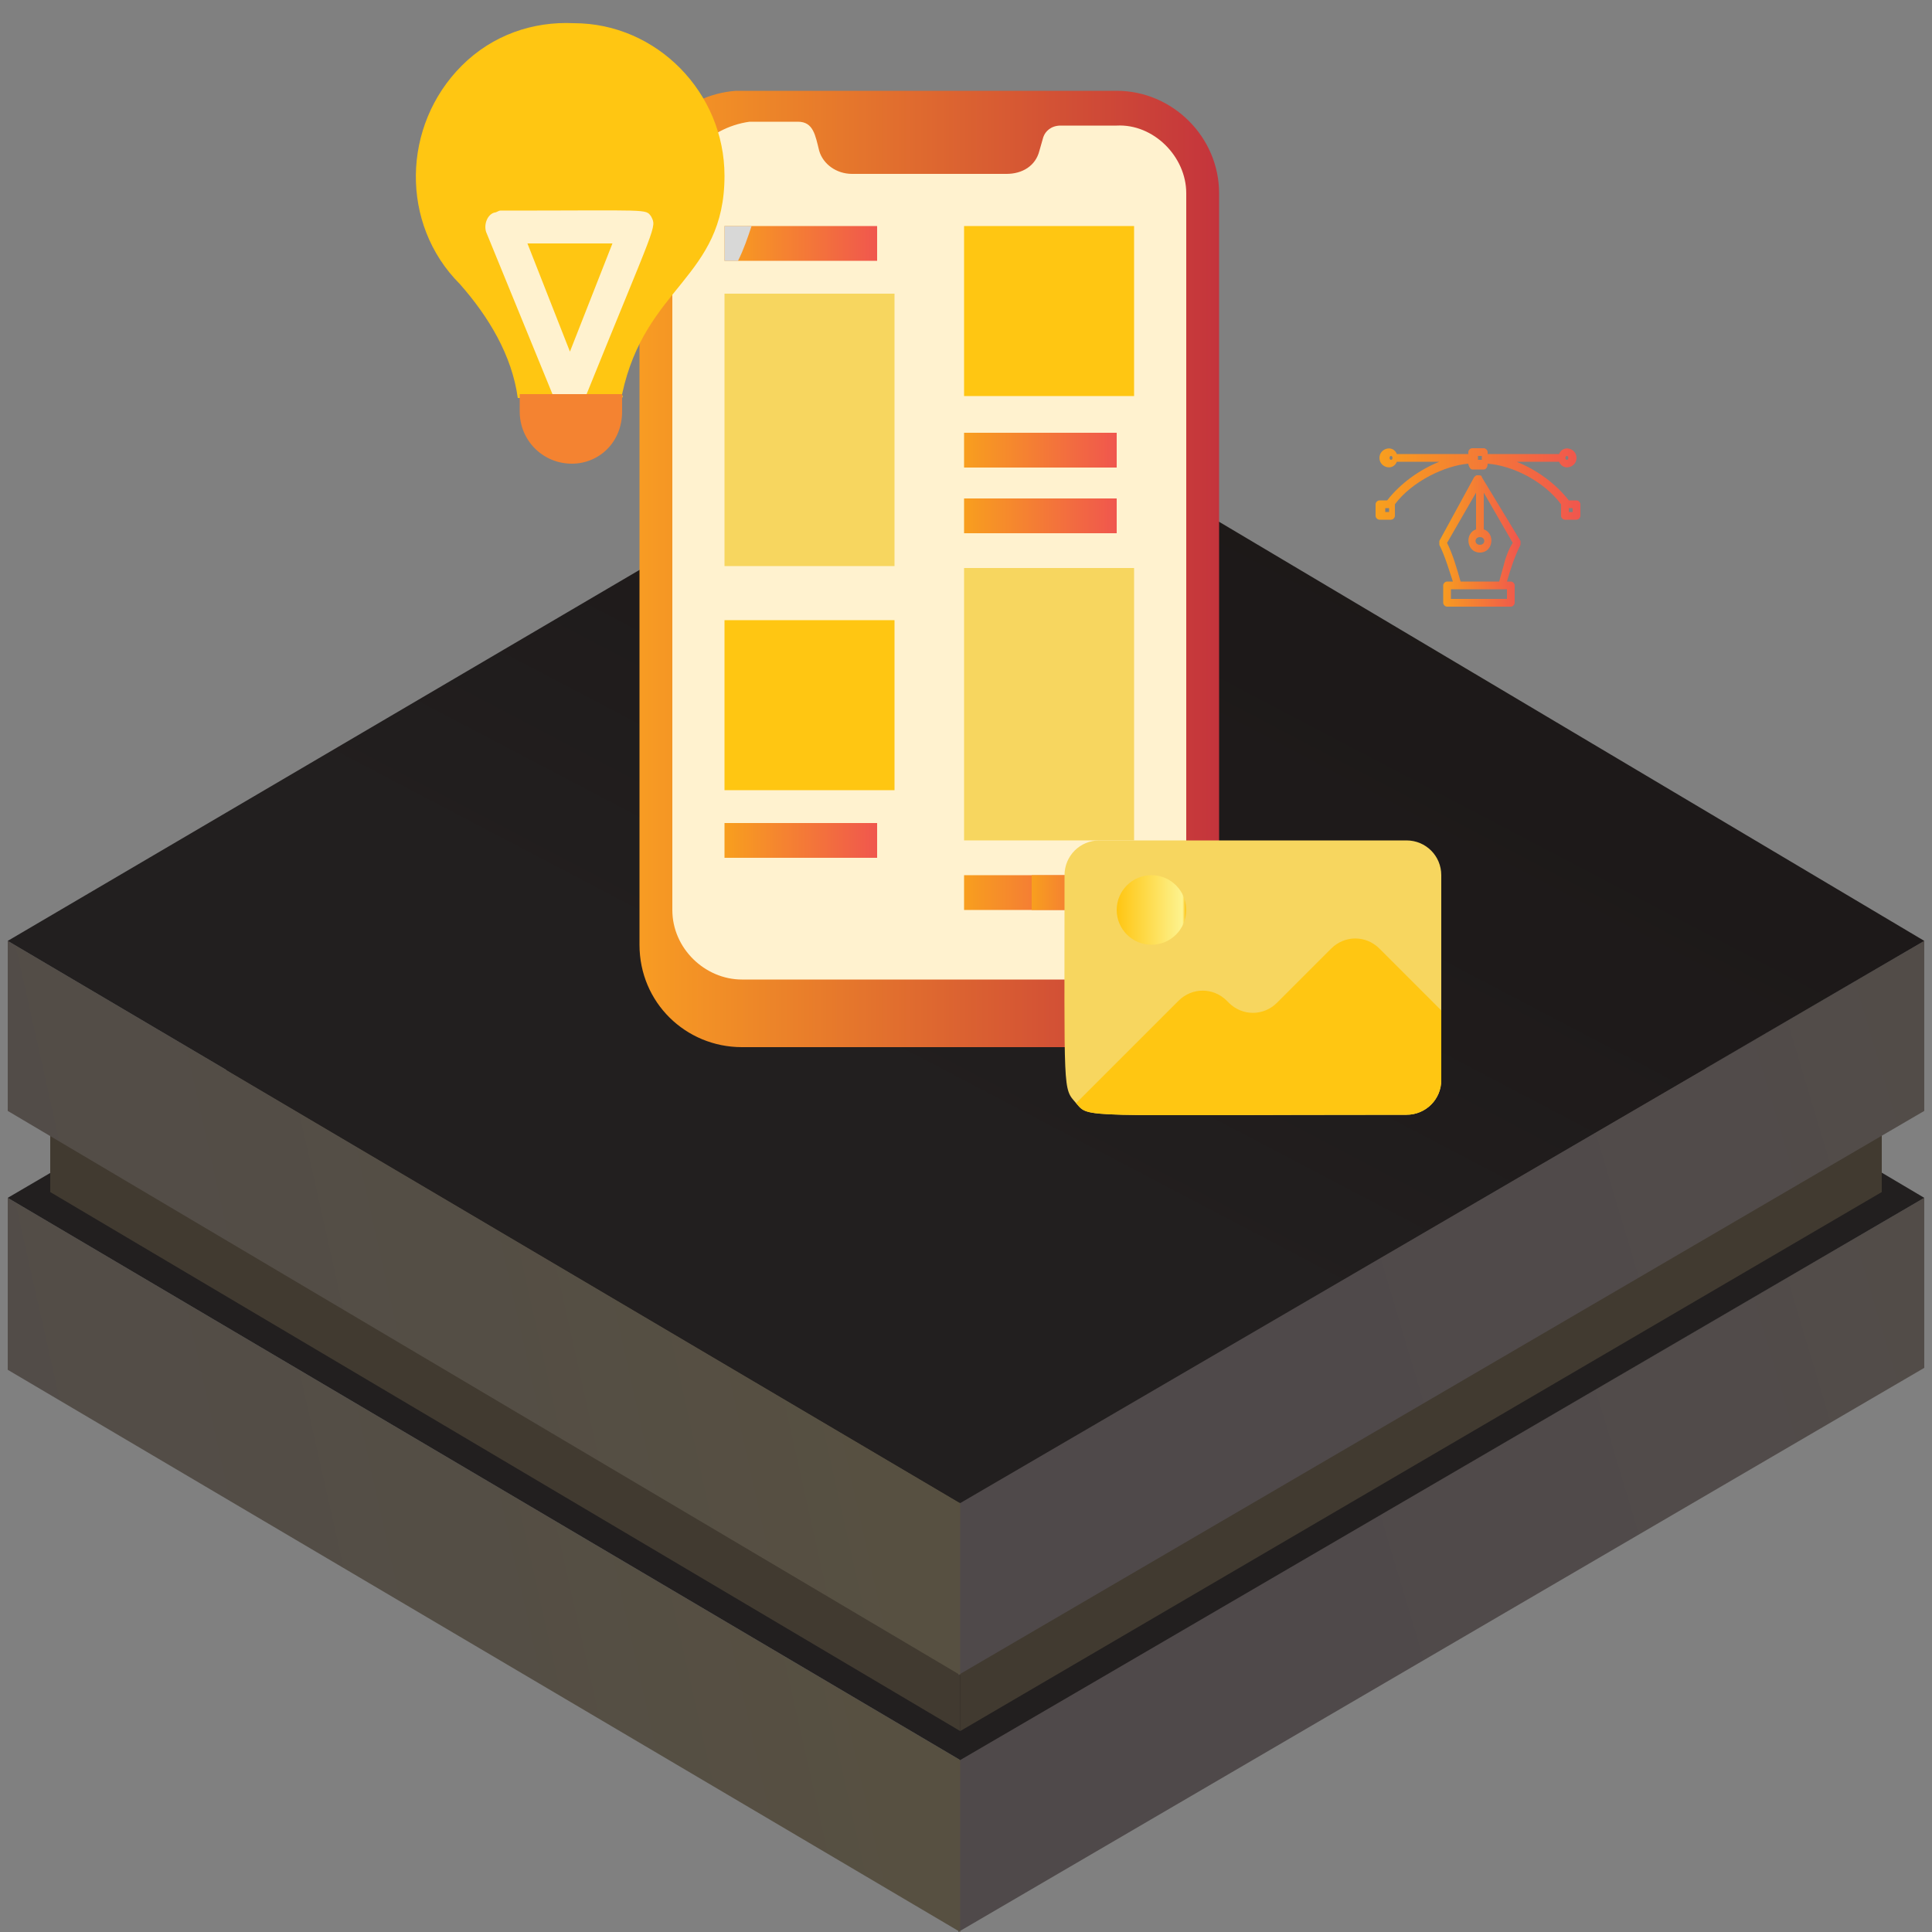 <svg xmlns="http://www.w3.org/2000/svg" xmlns:xlink="http://www.w3.org/1999/xlink" id="Layer_1" x="0px" y="0px" viewBox="0 0 100 100" style="enable-background:new 0 0 100 100;" xml:space="preserve"><rect x="0" y="0" width="100" height="100" fill="#808080" stroke="none"/><style type="text/css">	.st0{fill:url(#SVGID_1_);}	.st1{fill:url(#SVGID_00000045601920099057515700000016393426663703050924_);}	.st2{fill:url(#SVGID_00000029732669291558114290000004067199934354586030_);}	.st3{fill:#413A30;}	.st4{fill:url(#SVGID_00000139980811348311908260000017471187212876436873_);}	.st5{fill:url(#SVGID_00000174585769141793182760000006869260169016590479_);}	.st6{fill:url(#SVGID_00000165206194026368590070000016118211990664430252_);}	.st7{opacity:0.25;clip-path:url(#SVGID_00000072270077931312451850000010358886050040374699_);}	.st8{fill:none;}	.st9{fill:url(#SVGID_00000159436307022361898300000017559813670247822208_);}	.st10{fill:#FFF2CF;}	.st11{fill:#F7D65F;}	.st12{fill:#FFC612;}	.st13{fill:url(#SVGID_00000066508419714576534720000018339360653634861700_);}	.st14{fill:url(#SVGID_00000022543361439053225480000001335172549865323680_);}	.st15{fill:url(#SVGID_00000120557213120807546100000003219694312556237444_);}	.st16{fill:url(#SVGID_00000182487879878487123270000011717609561190708413_);}	.st17{fill:url(#SVGID_00000041277994531807788030000012166461219220976794_);}	.st18{fill:#D8D8D7;}	.st19{fill:#F48331;}	.st20{fill:url(#SVGID_00000182493558022926548330000014952621045133005187_);}	.st21{fill:url(#SVGID_00000102519405537051748590000013504769458476240031_);}	.st22{fill:url(#SVGID_00000061437155330670007750000010379446811294067107_);}	.st23{fill:url(#SVGID_00000036936132200886205570000003118418518299448756_);}</style><g>	<g>					<linearGradient id="SVGID_1_" gradientUnits="userSpaceOnUse" x1="66.422" y1="483.437" x2="174.496" y2="451.076" gradientTransform="matrix(1 0 0 1 0 -400)">			<stop offset="8.567769e-07" style="stop-color:#4F494A"></stop>			<stop offset="0.222" style="stop-color:#514B4A"></stop>			<stop offset="0.483" style="stop-color:#544E45"></stop>			<stop offset="0.763" style="stop-color:#5A523D"></stop>			<stop offset="1" style="stop-color:#605734"></stop>		</linearGradient>		<polygon class="st0" points="49.6,91.1 49.6,100 99.6,70.8 99.6,62   "></polygon>					<linearGradient id="SVGID_00000152263567329819129990000003864093039248328608_" gradientUnits="userSpaceOnUse" x1="-43.199" y1="496.28" x2="96.265" y2="465.017" gradientTransform="matrix(1 0 0 1 0 -400)">			<stop offset="8.567769e-07" style="stop-color:#4F494A"></stop>			<stop offset="0.222" style="stop-color:#514B4A"></stop>			<stop offset="0.483" style="stop-color:#544E45"></stop>			<stop offset="0.763" style="stop-color:#5A523D"></stop>			<stop offset="1" style="stop-color:#605734"></stop>		</linearGradient>		<polygon style="fill:url(#SVGID_00000152263567329819129990000003864093039248328608_);" points="49.7,91.1 49.7,100 0.4,70.9    0.4,62   "></polygon>					<linearGradient id="SVGID_00000169551573027979515040000009646970263879510674_" gradientUnits="userSpaceOnUse" x1="102.514" y1="361.938" x2="46.029" y2="469.587" gradientTransform="matrix(1 0 0 1 0 -400)">			<stop offset="4.283885e-07" style="stop-color:#221F1F"></stop>			<stop offset="1" style="stop-color:#221F1F"></stop>		</linearGradient>		<polygon style="fill:url(#SVGID_00000169551573027979515040000009646970263879510674_);" points="0.4,62 49.7,91.1 99.6,62    50.3,32.8   "></polygon>		<polygon class="st3" points="49.7,81.2 49.7,89.6 97.4,61.7 97.4,53.3   "></polygon>		<polygon class="st3" points="49.7,81.2 49.7,89.6 2.6,61.7 2.6,53.4   "></polygon>					<linearGradient id="SVGID_00000178192576502558108320000002092109261019706241_" gradientUnits="userSpaceOnUse" x1="66.43" y1="470.157" x2="174.504" y2="437.796" gradientTransform="matrix(1 0 0 1 0 -400)">			<stop offset="8.567769e-07" style="stop-color:#4F494A"></stop>			<stop offset="0.222" style="stop-color:#514B4A"></stop>			<stop offset="0.483" style="stop-color:#544E45"></stop>			<stop offset="0.763" style="stop-color:#5A523D"></stop>			<stop offset="1" style="stop-color:#605734"></stop>		</linearGradient>		<polygon style="fill:url(#SVGID_00000178192576502558108320000002092109261019706241_);" points="49.6,77.8 49.6,86.7 99.6,57.5    99.6,48.7   "></polygon>					<linearGradient id="SVGID_00000033343998162842687650000017523062194908523402_" gradientUnits="userSpaceOnUse" x1="-43.193" y1="483.001" x2="96.272" y2="451.738" gradientTransform="matrix(1 0 0 1 0 -400)">			<stop offset="8.567769e-07" style="stop-color:#4F494A"></stop>			<stop offset="0.222" style="stop-color:#514B4A"></stop>			<stop offset="0.483" style="stop-color:#544E45"></stop>			<stop offset="0.763" style="stop-color:#5A523D"></stop>			<stop offset="1" style="stop-color:#605734"></stop>		</linearGradient>		<polygon style="fill:url(#SVGID_00000033343998162842687650000017523062194908523402_);" points="49.7,77.8 49.7,86.7 0.4,57.5    0.4,48.7   "></polygon>					<linearGradient id="SVGID_00000151540583557520077620000009525006089609113004_" gradientUnits="userSpaceOnUse" x1="102.526" y1="348.637" x2="46.041" y2="456.285" gradientTransform="matrix(1 0 0 1 0 -400)">			<stop offset="4.283885e-07" style="stop-color:#151210"></stop>			<stop offset="0.379" style="stop-color:#181513"></stop>			<stop offset="0.825" style="stop-color:#1E1A1A"></stop>			<stop offset="1" style="stop-color:#221F1F"></stop>		</linearGradient>		<polygon style="fill:url(#SVGID_00000151540583557520077620000009525006089609113004_);" points="0.4,48.7 49.7,77.8 99.6,48.7    50.3,19.4   "></polygon>	</g>	<g>		<g>			<g>				<defs>					<polygon id="SVGID_00000097481297930347492040000008360037360409131922_" points="0.7,49 0.7,57.6 2.9,59 2.9,60.9 0.7,62.1       0.7,70.9 49.8,100 49.8,100 49.8,100 49.8,100 49.8,100 99.6,70.9 99.6,62.1 99.3,62.2 99.6,62.1 97.4,60.9 97.4,59 99.6,57.6       99.6,48.8 50.4,19.8      "></polygon>				</defs>				<clipPath id="SVGID_00000152960161908652428370000010197854102964811193_">					<use xlink:href="#SVGID_00000097481297930347492040000008360037360409131922_" style="overflow:visible;"></use>				</clipPath>				<g style="opacity:0.25;clip-path:url(#SVGID_00000152960161908652428370000010197854102964811193_);">					<line class="st8" x1="49.7" y1="-71" x2="-127.5" y2="31.5"></line>					<line class="st8" x1="116.9" y1="-32.1" x2="-60.3" y2="70.3"></line>					<line class="st8" x1="111.2" y1="-35.4" x2="-65.9" y2="67"></line>					<line class="st8" x1="105.6" y1="-38.6" x2="-71.5" y2="63.8"></line>					<line class="st8" x1="100.1" y1="-41.8" x2="-77.2" y2="60.6"></line>					<line class="st8" x1="94.5" y1="-45.2" x2="-82.8" y2="57.3"></line>					<line class="st8" x1="89" y1="-48.3" x2="-88.4" y2="54.1"></line>					<line class="st8" x1="83.3" y1="-51.5" x2="-93.9" y2="51"></line>					<line class="st8" x1="77.7" y1="-54.7" x2="-99.5" y2="47.6"></line>					<line class="st8" x1="72.1" y1="-58" x2="-105.1" y2="44.4"></line>					<line class="st8" x1="66.5" y1="-61.3" x2="-110.7" y2="41.2"></line>					<line class="st8" x1="61" y1="-64.4" x2="-116.3" y2="38"></line>					<line class="st8" x1="55.3" y1="-67.7" x2="-121.9" y2="34.7"></line>					<line class="st8" x1="195.3" y1="13.1" x2="18" y2="115.6"></line>					<line class="st8" x1="226.9" y1="33.7" x2="49.7" y2="136"></line>					<line class="st8" x1="223.2" y1="29.2" x2="46" y2="131.7"></line>					<line class="st8" x1="217.6" y1="26.1" x2="40.4" y2="128.5"></line>					<line class="st8" x1="212" y1="22.8" x2="34.8" y2="125.2"></line>					<line class="st8" x1="206.4" y1="19.7" x2="29.1" y2="122.1"></line>					<line class="st8" x1="200.9" y1="16.4" x2="23.6" y2="118.8"></line>					<line class="st8" x1="122.5" y1="-28.9" x2="-54.7" y2="73.5"></line>					<line class="st8" x1="189.6" y1="10" x2="12.5" y2="112.4"></line>					<line class="st8" x1="184" y1="6.7" x2="6.9" y2="109.1"></line>					<line class="st8" x1="178.5" y1="3.4" x2="1.2" y2="105.9"></line>					<line class="st8" x1="172.9" y1="0.3" x2="-4.4" y2="102.7"></line>					<line class="st8" x1="167.3" y1="-3.1" x2="-10" y2="99.3"></line>					<line class="st8" x1="161.6" y1="-6.3" x2="-15.5" y2="96.2"></line>					<line class="st8" x1="156" y1="-9.4" x2="-21.2" y2="93"></line>					<line class="st8" x1="150.4" y1="-12.8" x2="-26.8" y2="89.6"></line>					<line class="st8" x1="144.9" y1="-16" x2="-32.4" y2="86.5"></line>					<line class="st8" x1="139.3" y1="-19.2" x2="-38" y2="83.2"></line>					<line class="st8" x1="133.7" y1="-22.4" x2="-43.5" y2="80"></line>					<line class="st8" x1="128.1" y1="-25.7" x2="-49.2" y2="76.8"></line>					<line class="st8" x1="228.5" y1="32.6" x2="51.3" y2="-69.8"></line>					<line class="st8" x1="161.3" y1="71.3" x2="-15.9" y2="-31.1"></line>					<line class="st8" x1="167" y1="68.1" x2="-10.3" y2="-34.3"></line>					<line class="st8" x1="172.6" y1="65" x2="-4.7" y2="-37.5"></line>					<line class="st8" x1="178.1" y1="61.6" x2="0.9" y2="-40.8"></line>					<line class="st8" x1="183.7" y1="58.4" x2="6.6" y2="-44"></line>					<line class="st8" x1="189.4" y1="55.2" x2="12.2" y2="-47.3"></line>					<line class="st8" x1="195" y1="52" x2="17.8" y2="-50.4"></line>					<line class="st8" x1="200.6" y1="48.7" x2="23.3" y2="-53.7"></line>					<line class="st8" x1="206.2" y1="45.5" x2="28.9" y2="-57"></line>					<line class="st8" x1="211.8" y1="42.3" x2="34.5" y2="-60.1"></line>					<line class="st8" x1="217.3" y1="38.9" x2="40.1" y2="-63.4"></line>					<line class="st8" x1="222.9" y1="35.8" x2="45.7" y2="-66.6"></line>					<line class="st8" x1="83.1" y1="116.7" x2="-94.2" y2="14.3"></line>					<line class="st8" x1="47.6" y1="135" x2="-129.6" y2="32.6"></line>					<line class="st8" x1="55.1" y1="132.8" x2="-122.2" y2="30.4"></line>					<line class="st8" x1="60.6" y1="129.6" x2="-116.6" y2="27.1"></line>					<line class="st8" x1="66.2" y1="126.4" x2="-111" y2="24"></line>					<line class="st8" x1="71.8" y1="123.1" x2="-105.4" y2="20.7"></line>					<line class="st8" x1="77.4" y1="119.9" x2="-99.7" y2="17.4"></line>					<line class="st8" x1="155.8" y1="74.7" x2="-21.4" y2="-27.8"></line>					<line class="st8" x1="88.7" y1="113.3" x2="-88.6" y2="10.9"></line>					<line class="st8" x1="94.3" y1="110.2" x2="-83.1" y2="7.7"></line>					<line class="st8" x1="99.8" y1="107" x2="-77.4" y2="4.6"></line>					<line class="st8" x1="105.3" y1="103.6" x2="-71.8" y2="1.2"></line>					<line class="st8" x1="111" y1="100.5" x2="-66.2" y2="-1.9"></line>					<line class="st8" x1="116.6" y1="97.2" x2="-60.6" y2="-5.2"></line>					<line class="st8" x1="122.2" y1="94.1" x2="-55.1" y2="-8.4"></line>					<line class="st8" x1="127.8" y1="90.8" x2="-49.4" y2="-11.6"></line>					<line class="st8" x1="133.4" y1="87.5" x2="-43.8" y2="-14.9"></line>					<line class="st8" x1="139" y1="84.4" x2="-38.2" y2="-18.1"></line>					<line class="st8" x1="144.6" y1="81" x2="-32.6" y2="-21.3"></line>					<line class="st8" x1="150.2" y1="77.8" x2="-27.1" y2="-24.6"></line>				</g>			</g>		</g>	</g></g><g id="Apps">			<linearGradient id="SVGID_00000058584085338961564130000016066605486471890312_" gradientUnits="userSpaceOnUse" x1="33.09" y1="72.601" x2="63.112" y2="72.601" gradientTransform="matrix(1 0 0 -1 0 102)">		<stop offset="0" style="stop-color:#F89C23"></stop>		<stop offset="1" style="stop-color:#C4343C"></stop>	</linearGradient>	<path style="fill:url(#SVGID_00000058584085338961564130000016066605486471890312_);" d="M63.1,10v38.9c0,2.9-2.3,5.3-5.3,5.3H38.4  c-2.9,0-5.3-2.3-5.3-5.3V10c0-2.8,2.2-5.1,5-5.3h19.7C60.7,4.7,63.1,7.1,63.1,10z"></path>	<path class="st10" d="M61.4,10v37.1c0,1.9-1.6,3.6-3.6,3.6H38.4c-1.9,0-3.6-1.6-3.6-3.6V10.8c0-2.3,1.8-4.2,4-4.5h2.5  c0.8,0,0.9,0.7,1.1,1.5c0.2,0.7,0.9,1.2,1.7,1.2h8c0.8,0,1.5-0.4,1.7-1.2L54,7.1c0.1-0.3,0.4-0.6,0.9-0.6h2.9  C59.7,6.4,61.4,8.1,61.4,10L61.4,10z"></path>	<path class="st11" d="M37.5,15.2h8.8v14.1h-8.8V15.2z"></path>	<path class="st11" d="M49.9,29.4h8.8v14.1h-8.8V29.4z"></path>	<path class="st12" d="M49.9,11.7h8.8v8.8h-8.8V11.7z"></path>	<path class="st12" d="M37.5,32.1h8.8v8.8h-8.8V32.1z"></path>	<g>					<linearGradient id="SVGID_00000183211711562208342190000001869461791766105729_" gradientUnits="userSpaceOnUse" x1="37.505" y1="89.363" x2="45.452" y2="89.363" gradientTransform="matrix(1 0 0 -1 0 102)">			<stop offset="0" style="stop-color:#F89F1E"></stop>			<stop offset="1" style="stop-color:#F0564E"></stop>		</linearGradient>		<path style="fill:url(#SVGID_00000183211711562208342190000001869461791766105729_);" d="M37.5,11.7h7.9v1.8h-7.9V11.7z"></path>					<linearGradient id="SVGID_00000041282878955008252110000004629960002435346858_" gradientUnits="userSpaceOnUse" x1="49.867" y1="78.747" x2="57.814" y2="78.747" gradientTransform="matrix(1 0 0 -1 0 102)">			<stop offset="0" style="stop-color:#F89F1E"></stop>			<stop offset="1" style="stop-color:#F0564E"></stop>		</linearGradient>		<path style="fill:url(#SVGID_00000041282878955008252110000004629960002435346858_);" d="M49.9,22.4h7.9v1.8h-7.9V22.4z"></path>					<linearGradient id="SVGID_00000001633845481162119090000010744383912434670245_" gradientUnits="userSpaceOnUse" x1="49.867" y1="75.283" x2="57.814" y2="75.283" gradientTransform="matrix(1 0 0 -1 0 102)">			<stop offset="0" style="stop-color:#F89F1E"></stop>			<stop offset="1" style="stop-color:#F0564E"></stop>		</linearGradient>		<path style="fill:url(#SVGID_00000001633845481162119090000010744383912434670245_);" d="M49.9,25.8h7.9v1.8h-7.9V25.8z"></path>					<linearGradient id="SVGID_00000175290825179253067170000009703374177895585187_" gradientUnits="userSpaceOnUse" x1="37.505" y1="58.521" x2="45.452" y2="58.521" gradientTransform="matrix(1 0 0 -1 0 102)">			<stop offset="0" style="stop-color:#F89F1E"></stop>			<stop offset="1" style="stop-color:#F0564E"></stop>		</linearGradient>		<path style="fill:url(#SVGID_00000175290825179253067170000009703374177895585187_);" d="M37.5,42.6h7.9v1.8h-7.9V42.6z"></path>					<linearGradient id="SVGID_00000154402347341937006810000002017906501612891784_" gradientUnits="userSpaceOnUse" x1="49.867" y1="55.839" x2="57.814" y2="55.839" gradientTransform="matrix(1 0 0 -1 0 102)">			<stop offset="0" style="stop-color:#F89F1E"></stop>			<stop offset="1" style="stop-color:#F0564E"></stop>		</linearGradient>		<path style="fill:url(#SVGID_00000154402347341937006810000002017906501612891784_);" d="M49.9,45.3h7.9v1.8h-7.9V45.3z"></path>	</g>	<path class="st18" d="M38.9,11.7c-0.2,0.6-0.4,1.2-0.7,1.8h-0.7v-1.8H38.9z"></path>	<path class="st12" d="M37.5,9.1c0,5.3-4.1,5.7-5.3,11.3c0,0.3,0.8,0.2-5.4,0.2c-0.3-2.2-1.5-4.2-3-5.9c-3.1-3.1-3-8.2,0.1-11.3  c1.6-1.6,3.7-2.3,5.8-2.2C34,1.2,37.5,4.8,37.5,9.1z"></path>	<path class="st10" d="M28.8,20.9l-3.6-8.8c-0.2-0.4,0-1,0.4-1.1c0.1,0,0.2-0.1,0.3-0.1c7.8,0,7.5-0.1,7.8,0.3  c0.3,0.6,0.3,0.2-3.5,9.6c-0.2,0.4-0.7,0.7-1.1,0.4C29,21.2,28.8,21.1,28.8,20.9z M27.3,12.6l2.2,5.6l2.2-5.6H27.3z"></path>	<path class="st19" d="M29.6,24c-1.5,0-2.7-1.2-2.7-2.7v-0.9h5.3v0.9C32.2,22.9,31,24,29.6,24z"></path>			<linearGradient id="SVGID_00000128455271981593013800000010317810608098898305_" gradientUnits="userSpaceOnUse" x1="53.399" y1="55.839" x2="57.814" y2="55.839" gradientTransform="matrix(1 0 0 -1 0 102)">		<stop offset="0" style="stop-color:#F89F1E"></stop>		<stop offset="1" style="stop-color:#F0564E"></stop>	</linearGradient>	<path style="fill:url(#SVGID_00000128455271981593013800000010317810608098898305_);" d="M53.4,45.3h4.5v1.8h-4.5V45.3z"></path>	<path class="st11" d="M74.6,45.3v10.6c0,1-0.8,1.8-1.8,1.8c-17.1,0-16.4,0.2-17.1-0.6s-0.6-0.4-0.6-11.8c0-1,0.8-1.8,1.8-1.8h15.9  C73.8,43.5,74.6,44.3,74.6,45.3z"></path>	<path class="st12" d="M74.6,52.3v3.6c0,1-0.8,1.8-1.8,1.8c-17.1,0-16.4,0.2-17.1-0.6l5.3-5.3c0.7-0.7,1.8-0.7,2.5,0l0.1,0.1  c0.7,0.7,1.8,0.7,2.5,0l2.8-2.8c0.7-0.7,1.8-0.7,2.5,0L74.6,52.3z"></path>			<linearGradient id="SVGID_00000147190076114251852890000002374837473055676572_" gradientUnits="userSpaceOnUse" x1="57.814" y1="54.945" x2="61.346" y2="54.945" gradientTransform="matrix(1 0 0 -1 0 102)">		<stop offset="0" style="stop-color:#FFC612"></stop>		<stop offset="0.96" style="stop-color:#FDF38F"></stop>		<stop offset="1" style="stop-color:#FDCB27"></stop>	</linearGradient>	<circle style="fill:url(#SVGID_00000147190076114251852890000002374837473055676572_);" cx="59.6" cy="47.1" r="1.8"></circle></g><linearGradient id="SVGID_00000101822982872343931210000010175547082266916507_" gradientUnits="userSpaceOnUse" x1="74.469" y1="74" x2="78.683" y2="74" gradientTransform="matrix(1 0 0 -1 0 102)">	<stop offset="0" style="stop-color:#F89F1E"></stop>	<stop offset="1" style="stop-color:#F0564E"></stop></linearGradient><path style="fill:url(#SVGID_00000101822982872343931210000010175547082266916507_);" d="M76.7,24.7c0-0.1-0.1-0.1-0.2-0.1 s-0.1,0-0.2,0.1L74.5,28c0,0.1,0,0.1,0,0.2c0.3,0.6,0.5,1.3,0.7,1.9h-0.3c-0.1,0-0.2,0.1-0.2,0.2v0.9c0,0.1,0.1,0.2,0.2,0.2h3.3 c0.1,0,0.2-0.1,0.2-0.2v-0.9c0-0.1-0.1-0.2-0.2-0.2H78c0.2-0.7,0.4-1.3,0.7-1.9c0-0.1,0-0.1,0-0.2L76.7,24.7z M76.6,27.8 c0.3,0,0.3,0.4,0,0.4C76.3,28.2,76.3,27.8,76.6,27.8z M78,31h-2.9v-0.5H78V31z M77.9,29c-0.1,0.4-0.2,0.7-0.3,1.1h-2 c-0.2-0.7-0.4-1.4-0.7-2l1.5-2.6v1.9c-0.6,0.2-0.5,1.2,0.2,1.2s0.8-1,0.2-1.2v-1.9l1.5,2.6C78.1,28.4,78,28.7,77.9,29L77.9,29z"></path><linearGradient id="SVGID_00000003093171278112886200000013279680107438408097_" gradientUnits="userSpaceOnUse" x1="71.335" y1="76.95" x2="81.817" y2="76.95" gradientTransform="matrix(1 0 0 -1 0 102)">	<stop offset="0" style="stop-color:#F89F1E"></stop>	<stop offset="1" style="stop-color:#F0564E"></stop></linearGradient><path style="fill:url(#SVGID_00000003093171278112886200000013279680107438408097_);" d="M81.6,25.9h-0.4c-0.7-0.9-1.7-1.6-2.7-2 h2.2c0.2,0.5,0.9,0.3,0.9-0.2s-0.7-0.7-0.9-0.2H77v-0.1c0-0.1-0.1-0.2-0.2-0.2h-0.6c-0.1,0-0.2,0.1-0.2,0.2v0.1h-3.7 c-0.2-0.5-0.9-0.3-0.9,0.2s0.7,0.7,0.9,0.2h2.2c-1,0.4-2,1.1-2.7,2h-0.4c-0.1,0-0.2,0.1-0.2,0.2v0.6c0,0.1,0.1,0.2,0.2,0.2H72 c0.1,0,0.2-0.1,0.2-0.2v-0.6l0,0c0.9-1.2,2.6-2,3.8-2.1c0,0.1,0.1,0.3,0.2,0.3h0.6c0.1,0,0.2-0.1,0.2-0.3c1.3,0.1,2.9,0.9,3.8,2.1 l0,0v0.6c0,0.1,0.1,0.2,0.2,0.2h0.6c0.1,0,0.2-0.1,0.2-0.2v-0.6C81.8,26,81.7,25.9,81.6,25.9L81.6,25.9z M71.9,26.5h-0.2v-0.2h0.2 V26.5z M81.1,23.6c0.1,0,0.1,0.2,0,0.2C81,23.8,81,23.6,81.1,23.6z M72,23.8c-0.1,0-0.1-0.2,0-0.2C72.1,23.6,72.1,23.8,72,23.8z  M76.7,23.8h-0.2v-0.2h0.2V23.8z M81.4,26.5h-0.2v-0.2h0.2V26.5z"></path></svg>